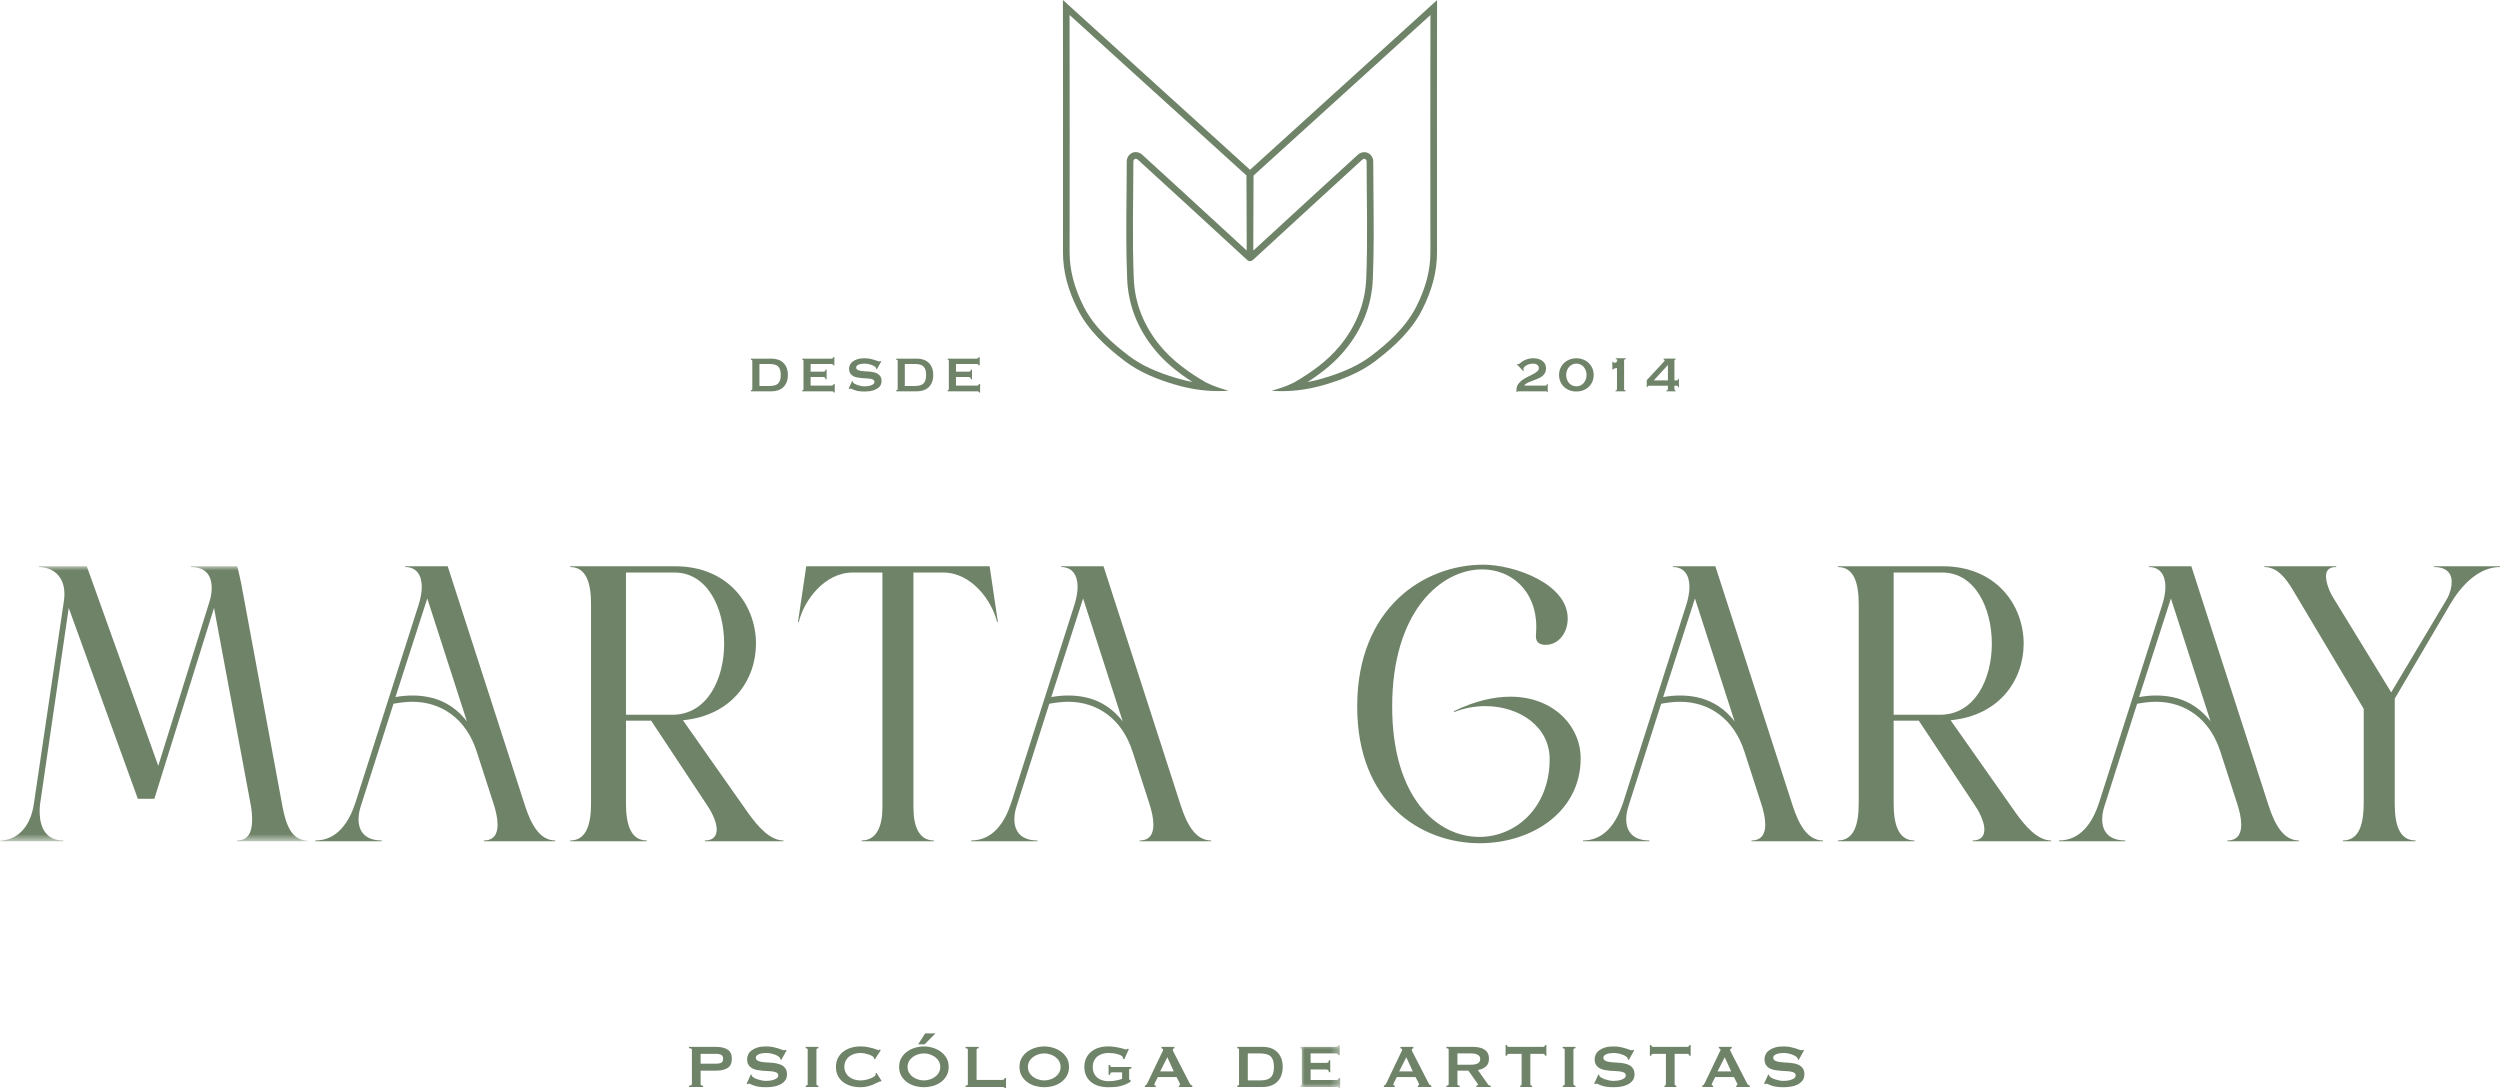 <svg xmlns="http://www.w3.org/2000/svg" xmlns:xlink="http://www.w3.org/1999/xlink" width="294px" height="128px" viewBox="0 0 294 128"><title>Group 82</title><defs><polygon id="path-1" points="0 0 36.163 0 36.163 32.337 0 32.337"></polygon><polygon id="path-3" points="0 0 4.671 0 4.671 5.103 0 5.103"></polygon></defs><g id="Page-2" stroke="none" stroke-width="1" fill="none" fill-rule="evenodd"><g id="Desktop-HD" transform="translate(-573, -49)"><g id="Group-82" transform="translate(573, 49)"><g id="Group-79" transform="translate(0, 42)"><g id="Group-3" transform="translate(0, 24.593)"><mask id="mask-2" fill="white"><use xlink:href="#path-1"></use></mask><g id="Clip-2"></g><path d="M36.163,32.246 L36.163,32.337 L27.85,32.337 L27.85,32.246 C29.235,32.246 29.65,31.23 29.65,29.797 C29.65,29.289 29.605,28.642 29.465,27.949 L25.17,4.897 L18.151,27.349 L16.21,27.349 L8.083,4.897 L4.71,27.994 C4.665,28.318 4.665,28.642 4.665,28.827 C4.665,31.137 5.727,32.246 7.436,32.246 L7.436,32.337 L-0,32.337 L-0,32.246 C1.894,32.246 3.556,30.813 3.973,27.994 L7.53,3.973 C7.573,3.696 7.573,3.464 7.573,3.234 C7.573,1.154 6.189,0.092 4.573,0.092 L4.573,0 L10.207,0 C10.346,0.415 16.903,18.663 18.613,23.468 L24.663,4.065 C24.847,3.464 24.893,2.957 24.893,2.587 C24.893,0.831 23.97,0.092 22.446,0.092 L22.446,0 L27.896,0 C28.08,0.784 28.126,0.831 28.357,1.986 L33.207,28.18 C33.622,30.444 34.316,32.246 36.163,32.246" id="Fill-1" fill="#6F8368" mask="url(#mask-2)"></path></g><path d="M48.492,39.791 C51.217,39.791 53.342,40.807 54.911,42.84 L50.248,28.38 L46.506,39.976 C47.245,39.838 47.939,39.791 48.492,39.791 M65.302,56.838 L65.302,56.93 L56.897,56.93 L56.897,56.838 C58.053,56.838 58.515,56.099 58.515,54.99 C58.515,54.251 58.33,53.374 58.006,52.403 L56.065,46.397 C54.82,42.516 51.909,40.53 48.492,40.53 C47.752,40.53 47.06,40.622 46.275,40.76 L42.441,52.772 C42.258,53.327 42.165,53.836 42.165,54.343 C42.165,55.776 42.95,56.838 44.889,56.838 L44.889,56.93 L37.086,56.93 L37.086,56.838 C39.672,56.838 41.056,54.667 41.796,52.403 L49.231,29.119 C49.463,28.38 49.601,27.641 49.601,27.041 C49.601,25.608 48.954,24.684 47.662,24.684 L47.662,24.592 L52.649,24.592 L61.748,52.772 C62.44,54.898 63.455,56.838 65.302,56.838" id="Fill-4" fill="#6F8368"></path><path d="M79.065,42.055 C83.175,42.055 85.161,37.851 85.161,33.693 C85.161,29.49 83.175,25.332 79.342,25.332 L73.615,25.332 L73.615,42.055 L79.065,42.055 Z M92.136,56.839 L92.136,56.93 L82.899,56.93 L82.899,56.839 C83.869,56.839 84.284,56.33 84.284,55.544 C84.284,54.806 83.869,53.788 83.269,52.866 L76.571,42.747 L73.615,42.747 L73.615,52.496 C73.615,54.851 74.123,56.839 76.062,56.839 L76.062,56.93 L67.059,56.93 L67.059,56.839 C68.998,56.839 69.505,54.851 69.505,52.496 L69.505,29.028 C69.505,26.671 68.998,24.685 67.059,24.685 L67.059,24.593 L79.389,24.593 C85.67,24.593 88.903,29.166 88.903,33.693 C88.903,37.942 86.085,42.147 80.313,42.701 L87.979,53.603 C89.134,55.221 90.565,56.839 92.136,56.839 L92.136,56.839 Z" id="Fill-6" fill="#6F8368"></path><path d="M117.35,31.152 L117.258,31.152 C116.658,28.657 114.257,25.331 110.931,25.331 L107.421,25.331 L107.421,52.957 C107.421,55.082 108.021,56.838 109.823,56.838 L109.823,56.93 L101.325,56.93 L101.325,56.838 C103.127,56.838 103.771,55.082 103.771,53.004 L103.771,25.331 L100.261,25.331 C96.938,25.331 94.536,28.657 93.935,31.152 L93.843,31.152 L94.814,24.592 L116.381,24.592 L117.35,31.152 Z" id="Fill-8" fill="#6F8368"></path><path d="M125.617,39.791 C128.341,39.791 130.467,40.807 132.036,42.84 L127.373,28.38 L123.631,39.976 C124.37,39.838 125.063,39.791 125.617,39.791 M142.427,56.838 L142.427,56.93 L134.024,56.93 L134.024,56.838 C135.177,56.838 135.639,56.099 135.639,54.99 C135.639,54.251 135.454,53.374 135.131,52.403 L133.19,46.397 C131.944,42.516 129.033,40.53 125.617,40.53 C124.877,40.53 124.185,40.622 123.399,40.76 L119.566,52.772 C119.383,53.327 119.289,53.836 119.289,54.343 C119.289,55.776 120.075,56.838 122.014,56.838 L122.014,56.93 L114.21,56.93 L114.21,56.838 C116.797,56.838 118.181,54.667 118.921,52.403 L126.356,29.119 C126.587,28.38 126.726,27.641 126.726,27.041 C126.726,25.608 126.079,24.684 124.786,24.684 L124.786,24.592 L129.774,24.592 L138.872,52.772 C139.564,54.898 140.58,56.838 142.427,56.838" id="Fill-10" fill="#6F8368"></path><path d="M177.619,39.93 C182.699,39.93 185.886,43.395 185.886,47.183 C185.886,53.466 180.16,57.162 174.017,57.162 C167.043,57.162 159.606,52.357 159.606,41.084 C159.606,29.442 167.506,24.407 174.432,24.407 C178.036,24.407 184.363,26.625 184.363,30.737 C184.363,32.585 183.116,33.924 181.637,33.832 C180.945,33.785 180.622,33.462 180.622,32.815 C180.622,32.585 180.667,32.261 180.667,31.707 C180.667,27.456 177.712,24.961 174.294,24.961 C169.49,24.961 163.72,29.859 163.72,41.084 C163.72,51.848 169.03,56.421 173.971,56.421 C178.219,56.421 182.239,53.004 182.239,47.275 C182.239,43.44 178.683,41.039 174.663,41.039 C173.464,41.039 172.217,41.269 171.016,41.731 L170.969,41.639 C173.417,40.438 175.68,39.93 177.619,39.93" id="Fill-12" fill="#6F8368"></path><path d="M197.571,39.791 C200.296,39.791 202.422,40.807 203.991,42.84 L199.325,28.38 L195.586,39.976 C196.324,39.838 197.018,39.791 197.571,39.791 M214.382,56.838 L214.382,56.93 L205.978,56.93 L205.978,56.838 C207.132,56.838 207.594,56.099 207.594,54.99 C207.594,54.251 207.409,53.374 207.085,52.403 L205.145,46.397 C203.899,42.516 200.988,40.53 197.571,40.53 C196.831,40.53 196.139,40.622 195.354,40.76 L191.521,52.772 C191.337,53.327 191.244,53.836 191.244,54.343 C191.244,55.776 192.029,56.838 193.968,56.838 L193.968,56.93 L186.165,56.93 L186.165,56.838 C188.751,56.838 190.135,54.667 190.875,52.403 L198.31,29.119 C198.542,28.38 198.68,27.641 198.68,27.041 C198.68,25.608 198.033,24.684 196.741,24.684 L196.741,24.592 L201.728,24.592 L210.827,52.772 C211.519,54.898 212.534,56.838 214.382,56.838" id="Fill-14" fill="#6F8368"></path><path d="M228.145,42.055 C232.255,42.055 234.24,37.851 234.24,33.693 C234.24,29.49 232.255,25.332 228.421,25.332 L222.694,25.332 L222.694,42.055 L228.145,42.055 Z M241.215,56.839 L241.215,56.93 L231.978,56.93 L231.978,56.839 C232.948,56.839 233.363,56.33 233.363,55.544 C233.363,54.806 232.948,53.788 232.348,52.866 L225.65,42.747 L222.694,42.747 L222.694,52.496 C222.694,54.851 223.203,56.839 225.142,56.839 L225.142,56.93 L216.138,56.93 L216.138,56.839 C218.077,56.839 218.584,54.851 218.584,52.496 L218.584,29.028 C218.584,26.671 218.077,24.685 216.138,24.685 L216.138,24.593 L228.468,24.593 C234.749,24.593 237.982,29.166 237.982,33.693 C237.982,37.942 235.164,42.147 229.392,42.701 L237.058,53.603 C238.214,55.221 239.644,56.839 241.215,56.839 L241.215,56.839 Z" id="Fill-16" fill="#6F8368"></path><path d="M253.544,39.791 C256.269,39.791 258.395,40.807 259.964,42.84 L255.3,28.38 L251.558,39.976 C252.297,39.838 252.991,39.791 253.544,39.791 M270.355,56.838 L270.355,56.93 L261.949,56.93 L261.949,56.838 C263.105,56.838 263.567,56.099 263.567,54.99 C263.567,54.251 263.382,53.374 263.058,52.403 L261.118,46.397 C259.872,42.516 256.961,40.53 253.544,40.53 C252.804,40.53 252.112,40.622 251.327,40.76 L247.494,52.772 C247.31,53.327 247.217,53.836 247.217,54.343 C247.217,55.776 248.002,56.838 249.941,56.838 L249.941,56.93 L242.138,56.93 L242.138,56.838 C244.724,56.838 246.108,54.667 246.848,52.403 L254.283,29.119 C254.515,28.38 254.653,27.641 254.653,27.041 C254.653,25.608 254.006,24.684 252.714,24.684 L252.714,24.592 L257.701,24.592 L266.8,52.772 C267.492,54.898 268.507,56.838 270.355,56.838" id="Fill-18" fill="#6F8368"></path><path d="M294,24.592 L294,24.684 C291.414,24.684 289.381,26.949 288.134,29.072 L281.623,40.16 L281.623,52.587 C281.623,54.898 282.13,56.838 284.071,56.838 L284.071,56.93 L275.527,56.93 L275.527,56.838 C277.513,56.838 277.973,54.76 277.973,52.403 L277.973,41.362 L269.66,27.411 C268.783,25.932 267.767,24.684 266.29,24.684 L266.29,24.592 L274.74,24.592 L274.74,24.684 C273.863,24.684 273.54,25.099 273.54,25.747 C273.54,26.394 273.817,27.364 274.417,28.333 L281.206,39.421 L287.766,28.427 C288.134,27.78 288.319,27.041 288.319,26.44 C288.319,25.423 287.719,24.684 286.24,24.684 L286.24,24.592 L294,24.592 Z" id="Fill-20" fill="#6F8368"></path><path d="M90.448,3.391 C90.678,3.391 90.879,3.371 91.051,3.332 C91.222,3.293 91.365,3.225 91.477,3.124 C91.589,3.024 91.675,2.892 91.731,2.725 C91.787,2.561 91.815,2.351 91.815,2.097 C91.815,1.843 91.787,1.635 91.731,1.469 C91.675,1.304 91.589,1.17 91.477,1.07 C91.365,0.971 91.222,0.901 91.051,0.863 C90.879,0.823 90.678,0.804 90.448,0.804 L89.31,0.804 L89.31,3.391 L90.448,3.391 Z M90.742,0.176 C91.011,0.176 91.263,0.215 91.496,0.293 C91.728,0.37 91.93,0.489 92.101,0.647 C92.273,0.804 92.409,1.005 92.505,1.246 C92.605,1.487 92.653,1.77 92.653,2.097 C92.653,2.424 92.605,2.708 92.505,2.948 C92.409,3.19 92.273,3.39 92.101,3.548 C91.93,3.707 91.728,3.825 91.496,3.903 C91.263,3.981 91.011,4.02 90.742,4.02 L88.302,4.02 L88.302,3.887 C88.414,3.887 88.471,3.844 88.471,3.757 L88.471,0.439 C88.471,0.35 88.414,0.307 88.302,0.307 L88.302,0.176 L90.742,0.176 Z" id="Fill-22" fill="#6F8368"></path><path d="M97.989,0.964 C97.989,0.912 97.968,0.871 97.927,0.843 C97.885,0.817 97.814,0.804 97.709,0.804 L95.329,0.804 L95.329,1.71 L96.77,1.71 C96.867,1.71 96.943,1.697 96.997,1.671 C97.05,1.644 97.078,1.574 97.078,1.461 L97.21,1.461 L97.21,2.601 L97.078,2.601 C97.078,2.489 97.05,2.417 96.997,2.386 C96.943,2.355 96.867,2.338 96.77,2.338 L95.329,2.338 L95.329,3.347 L97.782,3.347 C97.857,3.347 97.916,3.33 97.963,3.296 C98.011,3.262 98.033,3.215 98.033,3.158 L98.165,3.158 L98.165,4.158 L98.033,4.158 C98.033,4.085 98.011,4.043 97.963,4.033 C97.916,4.024 97.857,4.019 97.782,4.019 L94.358,4.019 L94.358,3.887 C94.392,3.887 94.424,3.876 94.452,3.855 C94.476,3.833 94.49,3.8 94.49,3.757 L94.49,0.439 C94.49,0.395 94.476,0.361 94.452,0.341 C94.424,0.317 94.392,0.306 94.358,0.306 L94.358,0.176 L97.709,0.176 C97.814,0.176 97.885,0.159 97.927,0.128 C97.968,0.096 97.989,0.054 97.989,0 L98.122,0 L98.122,0.964 L97.989,0.964 Z" id="Fill-24" fill="#6F8368"></path><path d="M100.208,2.813 L100.281,2.85 C100.281,2.894 100.292,2.933 100.311,2.967 C100.345,3.025 100.413,3.082 100.513,3.138 C100.614,3.194 100.729,3.244 100.858,3.289 C100.989,3.333 101.124,3.367 101.267,3.395 C101.407,3.421 101.536,3.434 101.65,3.434 C101.731,3.434 101.839,3.429 101.972,3.417 C102.105,3.404 102.234,3.379 102.362,3.339 C102.489,3.3 102.598,3.247 102.693,3.179 C102.785,3.11 102.832,3.02 102.832,2.91 C102.832,2.796 102.788,2.714 102.702,2.659 C102.618,2.606 102.505,2.567 102.365,2.542 C102.225,2.519 102.066,2.504 101.888,2.496 C101.709,2.488 101.527,2.477 101.34,2.463 C101.154,2.448 100.97,2.424 100.793,2.39 C100.614,2.356 100.454,2.298 100.314,2.217 C100.175,2.136 100.062,2.028 99.978,1.889 C99.891,1.751 99.849,1.569 99.849,1.345 C99.849,1.194 99.883,1.045 99.955,0.9 C100.026,0.752 100.135,0.623 100.281,0.513 C100.429,0.399 100.616,0.309 100.839,0.237 C101.066,0.167 101.331,0.131 101.634,0.131 C101.894,0.131 102.119,0.152 102.311,0.189 C102.502,0.229 102.667,0.27 102.807,0.315 C102.947,0.359 103.063,0.399 103.158,0.438 C103.254,0.478 103.334,0.497 103.398,0.497 C103.466,0.497 103.516,0.481 103.545,0.453 L103.632,0.513 L103.125,1.424 L103.052,1.396 C103.041,1.328 103.024,1.272 102.993,1.228 C102.954,1.169 102.891,1.111 102.799,1.055 C102.707,0.999 102.601,0.95 102.479,0.906 C102.357,0.863 102.225,0.827 102.082,0.8 C101.939,0.774 101.797,0.76 101.656,0.76 C101.547,0.76 101.437,0.769 101.322,0.785 C101.206,0.803 101.102,0.828 101.009,0.863 C100.916,0.897 100.838,0.942 100.777,0.998 C100.717,1.054 100.687,1.124 100.687,1.206 C100.687,1.323 100.729,1.41 100.815,1.469 C100.9,1.527 101.014,1.572 101.152,1.6 C101.292,1.629 101.452,1.648 101.629,1.659 C101.808,1.668 101.99,1.681 102.178,1.695 C102.365,1.71 102.547,1.735 102.726,1.772 C102.903,1.808 103.063,1.867 103.203,1.947 C103.343,2.028 103.455,2.136 103.542,2.272 C103.626,2.409 103.67,2.586 103.67,2.807 C103.67,3.059 103.603,3.267 103.468,3.428 C103.334,3.588 103.164,3.715 102.964,3.807 C102.763,3.9 102.547,3.963 102.314,3.994 C102.08,4.025 101.863,4.042 101.664,4.042 C101.384,4.042 101.149,4.025 100.961,3.994 C100.773,3.963 100.617,3.922 100.491,3.877 C100.367,3.83 100.267,3.788 100.193,3.753 C100.119,3.717 100.056,3.698 100.001,3.698 C99.969,3.698 99.936,3.717 99.908,3.756 L99.804,3.698 L100.208,2.813 Z" id="Fill-26" fill="#6F8368"></path><path d="M107.543,3.391 C107.773,3.391 107.974,3.371 108.146,3.332 C108.317,3.293 108.461,3.225 108.573,3.124 C108.684,3.024 108.77,2.892 108.826,2.725 C108.882,2.561 108.91,2.351 108.91,2.097 C108.91,1.843 108.882,1.635 108.826,1.469 C108.77,1.304 108.684,1.17 108.573,1.07 C108.461,0.971 108.317,0.901 108.146,0.863 C107.974,0.823 107.773,0.804 107.543,0.804 L106.405,0.804 L106.405,3.391 L107.543,3.391 Z M107.837,0.176 C108.106,0.176 108.358,0.215 108.591,0.293 C108.823,0.37 109.025,0.489 109.196,0.647 C109.369,0.804 109.504,1.005 109.6,1.246 C109.7,1.487 109.748,1.77 109.748,2.097 C109.748,2.424 109.7,2.708 109.6,2.948 C109.504,3.19 109.369,3.39 109.196,3.548 C109.025,3.707 108.823,3.825 108.591,3.903 C108.358,3.981 108.106,4.02 107.837,4.02 L105.397,4.02 L105.397,3.887 C105.509,3.887 105.567,3.844 105.567,3.757 L105.567,0.439 C105.567,0.35 105.509,0.307 105.397,0.307 L105.397,0.176 L107.837,0.176 Z" id="Fill-28" fill="#6F8368"></path><path d="M115.083,0.964 C115.083,0.912 115.061,0.871 115.021,0.843 C114.979,0.817 114.907,0.804 114.803,0.804 L112.422,0.804 L112.422,1.71 L113.864,1.71 C113.96,1.71 114.036,1.697 114.091,1.671 C114.144,1.644 114.172,1.574 114.172,1.461 L114.304,1.461 L114.304,2.601 L114.172,2.601 C114.172,2.489 114.144,2.417 114.091,2.386 C114.036,2.355 113.96,2.338 113.864,2.338 L112.422,2.338 L112.422,3.347 L114.876,3.347 C114.951,3.347 115.01,3.33 115.057,3.296 C115.105,3.262 115.127,3.215 115.127,3.158 L115.259,3.158 L115.259,4.158 L115.127,4.158 C115.127,4.085 115.105,4.043 115.057,4.033 C115.01,4.024 114.951,4.019 114.876,4.019 L111.452,4.019 L111.452,3.887 C111.486,3.887 111.517,3.876 111.545,3.855 C111.57,3.833 111.584,3.8 111.584,3.757 L111.584,0.439 C111.584,0.395 111.57,0.361 111.545,0.341 C111.517,0.317 111.486,0.306 111.452,0.306 L111.452,0.176 L114.803,0.176 C114.907,0.176 114.979,0.159 115.021,0.128 C115.061,0.096 115.083,0.054 115.083,0 L115.215,0 L115.215,0.964 L115.083,0.964 Z" id="Fill-30" fill="#6F8368"></path><path d="M182.013,4.114 L181.925,4.114 C181.925,4.06 181.903,4.032 181.855,4.027 C181.808,4.021 181.758,4.019 181.705,4.019 L178.611,4.019 C178.556,4.019 178.513,4.022 178.479,4.03 C178.444,4.038 178.426,4.063 178.426,4.106 L178.339,4.106 L178.339,3.843 C178.339,3.585 178.404,3.364 178.535,3.179 C178.664,2.994 178.825,2.831 179.021,2.689 C179.217,2.548 179.429,2.423 179.654,2.316 C179.88,2.209 180.091,2.104 180.287,1.999 C180.483,1.894 180.645,1.786 180.775,1.674 C180.905,1.562 180.97,1.429 180.97,1.278 C180.97,1.176 180.947,1.093 180.9,1.026 C180.853,0.961 180.794,0.907 180.719,0.866 C180.646,0.824 180.566,0.796 180.478,0.782 C180.39,0.767 180.303,0.76 180.22,0.76 C180.136,0.76 180.035,0.774 179.911,0.804 C179.788,0.834 179.671,0.877 179.559,0.936 C179.446,0.994 179.349,1.064 179.269,1.143 C179.188,1.224 179.147,1.316 179.147,1.418 C179.147,1.442 179.154,1.474 179.166,1.513 C179.178,1.552 179.194,1.579 179.213,1.593 L179.14,1.644 L178.382,0.841 L178.457,0.788 C178.477,0.799 178.496,0.809 178.514,0.818 C178.535,0.829 178.556,0.834 178.581,0.834 C178.611,0.834 178.665,0.796 178.741,0.723 C178.821,0.65 178.93,0.571 179.065,0.482 C179.203,0.395 179.376,0.314 179.581,0.241 C179.786,0.168 180.032,0.131 180.315,0.131 C180.502,0.131 180.685,0.154 180.864,0.197 C181.041,0.241 181.202,0.311 181.34,0.406 C181.48,0.501 181.592,0.622 181.679,0.771 C181.765,0.919 181.808,1.101 181.808,1.316 C181.808,1.544 181.765,1.734 181.674,1.885 C181.587,2.036 181.471,2.165 181.328,2.269 C181.181,2.374 181.018,2.462 180.838,2.535 C180.656,2.608 180.472,2.682 180.283,2.752 C180.094,2.822 179.912,2.896 179.738,2.974 C179.566,3.052 179.412,3.151 179.279,3.274 L179.279,3.347 L181.705,3.347 C181.758,3.347 181.808,3.336 181.855,3.318 C181.903,3.299 181.925,3.24 181.925,3.142 L182.013,3.142 L182.013,4.114 Z" id="Fill-32" fill="#6F8368"></path><path d="M185.38,0.76 C185.209,0.76 185.049,0.794 184.903,0.863 C184.757,0.93 184.631,1.025 184.523,1.144 C184.419,1.263 184.335,1.404 184.275,1.567 C184.212,1.731 184.181,1.907 184.181,2.098 C184.181,2.288 184.212,2.463 184.275,2.627 C184.335,2.79 184.419,2.932 184.523,3.051 C184.631,3.17 184.757,3.265 184.903,3.333 C185.049,3.4 185.209,3.434 185.38,3.434 C185.551,3.434 185.711,3.4 185.859,3.333 C186.004,3.265 186.13,3.17 186.237,3.051 C186.341,2.932 186.425,2.79 186.486,2.627 C186.548,2.463 186.579,2.288 186.579,2.098 C186.579,1.907 186.548,1.731 186.486,1.567 C186.425,1.404 186.341,1.263 186.237,1.144 C186.13,1.025 186.004,0.93 185.859,0.863 C185.711,0.794 185.551,0.76 185.38,0.76 M185.38,0.132 C185.665,0.132 185.931,0.18 186.178,0.278 C186.425,0.374 186.641,0.511 186.825,0.687 C187.008,0.863 187.153,1.07 187.259,1.308 C187.363,1.547 187.417,1.81 187.417,2.098 C187.417,2.384 187.363,2.647 187.259,2.887 C187.153,3.126 187.008,3.331 186.825,3.504 C186.641,3.677 186.425,3.809 186.178,3.902 C185.931,3.996 185.665,4.041 185.38,4.041 C185.096,4.041 184.83,3.996 184.582,3.902 C184.335,3.809 184.119,3.677 183.936,3.504 C183.752,3.331 183.607,3.126 183.503,2.887 C183.397,2.647 183.345,2.384 183.345,2.098 C183.345,1.81 183.397,1.547 183.503,1.308 C183.607,1.07 183.752,0.863 183.936,0.687 C184.119,0.511 184.335,0.374 184.582,0.278 C184.83,0.18 185.096,0.132 185.38,0.132" id="Fill-34" fill="#6F8368"></path><path d="M189.972,3.932 C190.021,3.932 190.066,3.918 190.102,3.891 C190.137,3.865 190.156,3.809 190.156,3.727 L190.156,1.286 C190.123,1.286 190.081,1.289 190.035,1.294 C189.99,1.298 189.943,1.308 189.899,1.319 C189.856,1.331 189.814,1.348 189.778,1.37 C189.742,1.392 189.716,1.423 189.7,1.462 L189.613,1.462 L189.613,0.541 L189.7,0.541 C189.7,0.584 189.724,0.616 189.767,0.631 C189.811,0.65 189.853,0.658 189.892,0.658 C189.976,0.658 190.046,0.631 190.102,0.581 C190.158,0.53 190.187,0.468 190.187,0.395 C190.187,0.326 190.17,0.283 190.137,0.264 C190.106,0.244 190.064,0.23 190.008,0.219 L190.008,0.132 L191.199,0.132 L191.199,0.219 C191.142,0.23 191.092,0.245 191.053,0.27 C191.014,0.295 190.994,0.331 190.994,0.379 L190.994,3.727 C190.994,3.809 191.014,3.865 191.053,3.891 C191.092,3.918 191.137,3.932 191.185,3.932 L191.185,4.019 L189.972,4.019 L189.972,3.932 Z" id="Fill-36" fill="#6F8368"></path><path d="M196.147,0.92 L194.486,2.734 L196.147,2.734 L196.147,0.92 Z M194.001,3.361 C193.917,3.361 193.855,3.372 193.813,3.394 C193.773,3.415 193.751,3.459 193.751,3.523 L193.662,3.523 L193.662,2.703 L195.552,0.665 C195.604,0.606 195.656,0.552 195.699,0.5 C195.743,0.449 195.765,0.409 195.765,0.379 C195.765,0.34 195.751,0.315 195.721,0.303 C195.692,0.292 195.664,0.278 195.64,0.264 L195.64,0.175 L197.066,0.175 L197.066,0.264 C197.021,0.264 196.985,0.275 196.956,0.3 C196.926,0.325 196.911,0.359 196.911,0.402 L196.911,2.734 L197.147,2.734 C197.211,2.734 197.261,2.723 197.296,2.703 C197.335,2.684 197.352,2.636 197.352,2.558 L197.441,2.558 L197.441,3.545 L197.352,3.545 C197.352,3.462 197.335,3.411 197.296,3.391 C197.261,3.372 197.211,3.361 197.147,3.361 L196.911,3.361 L196.911,3.727 C196.911,3.809 196.928,3.865 196.959,3.891 C196.992,3.918 197.023,3.932 197.058,3.932 L197.058,4.019 L195.948,4.019 L195.948,3.932 C196.003,3.932 196.049,3.918 196.088,3.891 C196.127,3.865 196.147,3.809 196.147,3.727 L196.147,3.361 L194.001,3.361 Z" id="Fill-38" fill="#6F8368"></path><path d="M84.314,83.086 C84.513,83.086 84.683,83.047 84.824,82.969 C84.966,82.891 85.037,82.739 85.037,82.512 C85.037,82.285 84.966,82.132 84.824,82.054 C84.683,81.977 84.513,81.938 84.314,81.938 L82.394,81.938 L82.394,83.086 L84.314,83.086 Z M81.031,85.83 L81.031,85.668 C81.254,85.668 81.366,85.615 81.366,85.508 L81.366,81.435 C81.366,81.328 81.254,81.274 81.031,81.274 L81.031,81.112 L84.207,81.112 C84.784,81.112 85.238,81.219 85.569,81.431 C85.9,81.644 86.065,82.003 86.065,82.512 C86.065,83.02 85.9,83.38 85.569,83.593 C85.238,83.804 84.784,83.91 84.207,83.91 L82.394,83.91 L82.394,85.508 C82.394,85.615 82.49,85.668 82.681,85.668 L82.681,85.83 L81.031,85.83 Z" id="Fill-40" fill="#6F8368"></path><path d="M88.3,84.35 L88.392,84.395 C88.392,84.448 88.403,84.497 88.428,84.539 C88.468,84.61 88.552,84.68 88.675,84.749 C88.798,84.819 88.94,84.879 89.1,84.934 C89.258,84.987 89.426,85.03 89.6,85.063 C89.775,85.095 89.93,85.113 90.07,85.113 C90.171,85.113 90.303,85.105 90.467,85.091 C90.628,85.075 90.789,85.044 90.944,84.996 C91.101,84.948 91.236,84.882 91.35,84.798 C91.463,84.714 91.521,84.604 91.521,84.467 C91.521,84.329 91.468,84.228 91.364,84.162 C91.258,84.095 91.12,84.049 90.949,84.019 C90.778,83.988 90.582,83.969 90.362,83.96 C90.143,83.951 89.919,83.937 89.691,83.92 C89.462,83.901 89.238,83.871 89.019,83.831 C88.798,83.789 88.602,83.717 88.433,83.619 C88.262,83.52 88.123,83.386 88.016,83.216 C87.912,83.045 87.859,82.823 87.859,82.548 C87.859,82.362 87.902,82.179 87.991,82 C88.077,81.821 88.21,81.662 88.392,81.526 C88.573,81.387 88.8,81.275 89.076,81.188 C89.353,81.102 89.678,81.059 90.051,81.059 C90.37,81.059 90.647,81.082 90.88,81.13 C91.117,81.179 91.317,81.228 91.49,81.283 C91.661,81.337 91.806,81.387 91.922,81.435 C92.039,81.484 92.138,81.507 92.216,81.507 C92.3,81.507 92.359,81.49 92.397,81.454 L92.504,81.526 L91.882,82.646 L91.792,82.61 C91.779,82.527 91.756,82.457 91.72,82.404 C91.672,82.333 91.591,82.261 91.481,82.193 C91.37,82.124 91.24,82.064 91.089,82.009 C90.938,81.955 90.776,81.913 90.6,81.879 C90.426,81.846 90.252,81.83 90.079,81.83 C89.946,81.83 89.809,81.84 89.667,81.862 C89.526,81.883 89.398,81.914 89.285,81.955 C89.171,81.997 89.075,82.053 89,82.121 C88.924,82.19 88.888,82.275 88.888,82.376 C88.888,82.521 88.94,82.628 89.045,82.7 C89.151,82.772 89.289,82.826 89.461,82.86 C89.632,82.898 89.826,82.921 90.047,82.933 C90.266,82.946 90.49,82.96 90.719,82.978 C90.947,82.996 91.171,83.027 91.39,83.072 C91.61,83.117 91.806,83.188 91.977,83.286 C92.149,83.386 92.286,83.52 92.392,83.686 C92.496,83.854 92.549,84.072 92.549,84.341 C92.549,84.652 92.468,84.906 92.302,85.103 C92.137,85.301 91.93,85.456 91.684,85.57 C91.437,85.683 91.171,85.76 90.885,85.799 C90.6,85.837 90.334,85.856 90.086,85.856 C89.745,85.856 89.457,85.837 89.226,85.799 C88.994,85.76 88.801,85.711 88.649,85.655 C88.495,85.598 88.374,85.548 88.283,85.503 C88.193,85.458 88.115,85.435 88.049,85.435 C88.007,85.435 87.968,85.459 87.932,85.508 L87.806,85.435 L88.3,84.35 Z" id="Fill-42" fill="#6F8368"></path><path d="M94.75,85.668 C94.907,85.668 94.983,85.615 94.983,85.506 L94.983,81.436 C94.983,81.327 94.907,81.274 94.75,81.274 L94.75,81.112 L96.248,81.112 L96.248,81.274 C96.091,81.274 96.013,81.327 96.013,81.436 L96.013,85.506 C96.013,85.615 96.091,85.668 96.248,85.668 L96.248,85.83 L94.75,85.83 L94.75,85.668 Z" id="Fill-44" fill="#6F8368"></path><path d="M103.599,85.184 C103.58,85.184 103.565,85.183 103.551,85.18 C103.535,85.177 103.518,85.175 103.501,85.175 C103.464,85.175 103.378,85.211 103.243,85.282 C103.109,85.354 102.937,85.435 102.728,85.525 C102.521,85.615 102.285,85.693 102.021,85.758 C101.756,85.824 101.48,85.856 101.19,85.856 C100.812,85.856 100.449,85.81 100.1,85.713 C99.75,85.618 99.442,85.471 99.175,85.27 C98.907,85.069 98.696,84.82 98.539,84.52 C98.383,84.221 98.306,83.871 98.306,83.47 C98.306,83.077 98.383,82.728 98.539,82.426 C98.696,82.125 98.907,81.873 99.175,81.669 C99.442,81.465 99.75,81.313 100.1,81.212 C100.449,81.109 100.812,81.059 101.19,81.059 C101.497,81.059 101.775,81.082 102.025,81.131 C102.274,81.179 102.493,81.229 102.678,81.283 C102.865,81.336 103.013,81.387 103.12,81.436 C103.231,81.484 103.296,81.507 103.319,81.507 C103.35,81.507 103.375,81.492 103.397,81.462 C103.417,81.432 103.434,81.409 103.445,81.39 L103.58,81.498 L102.878,82.583 L102.789,82.521 C102.789,82.503 102.787,82.485 102.784,82.467 C102.781,82.448 102.776,82.428 102.77,82.403 C102.758,82.338 102.697,82.271 102.59,82.202 C102.481,82.134 102.347,82.072 102.189,82.017 C102.028,81.964 101.861,81.919 101.683,81.884 C101.504,81.848 101.341,81.831 101.19,81.831 C100.938,81.831 100.697,81.866 100.464,81.938 C100.234,82.01 100.032,82.114 99.861,82.251 C99.688,82.389 99.551,82.559 99.45,82.758 C99.349,82.958 99.296,83.187 99.296,83.444 C99.296,83.702 99.349,83.931 99.45,84.13 C99.551,84.33 99.688,84.5 99.861,84.637 C100.032,84.775 100.234,84.879 100.464,84.951 C100.697,85.023 100.938,85.058 101.19,85.058 C101.383,85.058 101.585,85.037 101.795,84.991 C102.007,84.946 102.2,84.89 102.372,84.822 C102.546,84.752 102.692,84.674 102.811,84.589 C102.927,84.501 102.985,84.419 102.985,84.341 C102.985,84.299 102.974,84.263 102.951,84.234 L103.077,84.162 L103.672,85.113 L103.599,85.184 Z" id="Fill-46" fill="#6F8368"></path><path d="M108.732,80.816 L107.975,80.816 L108.796,79.525 L110.012,79.525 L108.732,80.816 Z M108.65,81.883 C108.423,81.883 108.194,81.919 107.965,81.991 C107.737,82.064 107.532,82.166 107.347,82.3 C107.163,82.436 107.015,82.6 106.9,82.798 C106.787,82.996 106.729,83.22 106.729,83.472 C106.729,83.722 106.787,83.946 106.9,84.144 C107.015,84.341 107.163,84.507 107.347,84.641 C107.532,84.777 107.737,84.879 107.965,84.951 C108.194,85.022 108.423,85.058 108.65,85.058 C108.88,85.058 109.107,85.022 109.337,84.951 C109.564,84.879 109.771,84.777 109.954,84.641 C110.136,84.507 110.287,84.341 110.401,84.144 C110.514,83.946 110.573,83.722 110.573,83.472 C110.573,83.22 110.514,82.996 110.401,82.798 C110.287,82.6 110.136,82.436 109.954,82.3 C109.771,82.166 109.564,82.064 109.337,81.991 C109.107,81.919 108.88,81.883 108.65,81.883 L108.65,81.883 Z M108.65,81.059 C108.981,81.059 109.318,81.107 109.662,81.207 C110.003,81.305 110.317,81.454 110.598,81.65 C110.883,81.848 111.113,82.098 111.293,82.4 C111.475,82.702 111.564,83.058 111.564,83.472 C111.564,83.884 111.475,84.242 111.293,84.543 C111.113,84.845 110.883,85.094 110.598,85.291 C110.317,85.489 110.003,85.632 109.662,85.722 C109.318,85.811 108.981,85.856 108.65,85.856 C108.32,85.856 107.984,85.811 107.64,85.722 C107.298,85.632 106.986,85.489 106.703,85.291 C106.42,85.094 106.188,84.845 106.008,84.543 C105.827,84.242 105.737,83.884 105.737,83.472 C105.737,83.058 105.827,82.702 106.008,82.4 C106.188,82.098 106.42,81.848 106.703,81.65 C106.986,81.454 107.298,81.305 107.64,81.207 C107.984,81.107 108.32,81.059 108.65,81.059 L108.65,81.059 Z" id="Fill-48" fill="#6F8368"></path><path d="M118.148,86 C118.148,85.91 118.118,85.86 118.062,85.848 C118.005,85.837 117.931,85.83 117.841,85.83 L113.548,85.83 L113.548,85.669 C113.728,85.669 113.818,85.614 113.818,85.507 L113.818,81.435 C113.818,81.327 113.728,81.273 113.548,81.273 L113.548,81.113 L115.1,81.113 L115.1,81.273 C114.932,81.273 114.846,81.327 114.846,81.435 L114.846,85.004 L117.841,85.004 C117.931,85.004 118.005,84.984 118.062,84.942 C118.118,84.9 118.148,84.843 118.148,84.771 L118.309,84.771 L118.309,86 L118.148,86 Z" id="Fill-50" fill="#6F8368"></path><path d="M122.802,81.883 C122.575,81.883 122.347,81.919 122.118,81.991 C121.889,82.064 121.683,82.166 121.499,82.3 C121.316,82.436 121.166,82.6 121.053,82.798 C120.939,82.996 120.882,83.22 120.882,83.472 C120.882,83.722 120.939,83.946 121.053,84.144 C121.166,84.341 121.316,84.507 121.499,84.641 C121.683,84.777 121.889,84.879 122.118,84.951 C122.347,85.022 122.575,85.058 122.802,85.058 C123.031,85.058 123.259,85.022 123.488,84.951 C123.717,84.879 123.923,84.777 124.107,84.641 C124.289,84.507 124.44,84.341 124.553,84.144 C124.667,83.946 124.724,83.722 124.724,83.472 C124.724,83.22 124.667,82.996 124.553,82.798 C124.44,82.6 124.289,82.436 124.107,82.3 C123.923,82.166 123.717,82.064 123.488,81.991 C123.259,81.919 123.031,81.883 122.802,81.883 M122.802,81.059 C123.133,81.059 123.471,81.107 123.813,81.207 C124.155,81.305 124.468,81.454 124.751,81.65 C125.035,81.848 125.265,82.098 125.446,82.4 C125.626,82.702 125.716,83.058 125.716,83.472 C125.716,83.884 125.626,84.242 125.446,84.543 C125.265,84.845 125.035,85.094 124.751,85.291 C124.468,85.489 124.155,85.632 123.813,85.722 C123.471,85.811 123.133,85.856 122.802,85.856 C122.473,85.856 122.135,85.811 121.793,85.722 C121.451,85.632 121.138,85.489 120.855,85.291 C120.571,85.094 120.341,84.845 120.16,84.543 C119.98,84.242 119.89,83.884 119.89,83.472 C119.89,83.058 119.98,82.702 120.16,82.4 C120.341,82.098 120.571,81.848 120.855,81.65 C121.138,81.454 121.451,81.305 121.793,81.207 C122.135,81.107 122.473,81.059 122.802,81.059" id="Fill-52" fill="#6F8368"></path><path d="M132.219,82.565 L132.039,82.511 C132.051,82.475 132.057,82.439 132.057,82.404 C132.057,82.313 132,82.234 131.889,82.161 C131.779,82.089 131.638,82.029 131.466,81.977 C131.294,81.928 131.107,81.889 130.907,81.865 C130.704,81.842 130.513,81.83 130.333,81.83 C130.112,81.83 129.89,81.861 129.67,81.923 C129.451,81.987 129.257,82.083 129.084,82.215 C128.913,82.348 128.775,82.517 128.67,82.727 C128.563,82.936 128.512,83.189 128.512,83.489 C128.512,83.782 128.563,84.034 128.67,84.247 C128.775,84.458 128.913,84.631 129.084,84.763 C129.257,84.894 129.451,84.992 129.67,85.054 C129.89,85.116 130.112,85.149 130.333,85.149 C130.676,85.149 130.984,85.12 131.258,85.062 C131.532,85.006 131.765,84.945 131.958,84.878 L131.958,84.109 L130.802,84.109 C130.718,84.109 130.655,84.126 130.614,84.161 C130.571,84.197 130.544,84.275 130.532,84.395 L130.37,84.395 L130.37,83.247 L130.532,83.247 C130.544,83.348 130.571,83.413 130.614,83.44 C130.655,83.468 130.718,83.48 130.802,83.48 L133.057,83.48 L133.057,83.642 C132.938,83.659 132.863,83.681 132.833,83.704 C132.802,83.729 132.787,83.779 132.787,83.857 L132.787,84.871 C132.787,84.93 132.805,84.969 132.841,84.987 C132.877,85.004 132.919,85.026 132.967,85.05 L132.967,85.193 C132.77,85.331 132.561,85.445 132.34,85.533 C132.121,85.624 131.899,85.694 131.673,85.745 C131.448,85.796 131.222,85.827 130.997,85.838 C130.771,85.851 130.551,85.857 130.333,85.857 C129.913,85.857 129.53,85.806 129.184,85.7 C128.837,85.596 128.541,85.44 128.296,85.233 C128.048,85.028 127.857,84.776 127.722,84.48 C127.587,84.185 127.52,83.847 127.52,83.471 C127.52,83.094 127.587,82.758 127.722,82.463 C127.857,82.166 128.048,81.914 128.296,81.704 C128.541,81.495 128.837,81.335 129.184,81.225 C129.53,81.114 129.913,81.058 130.333,81.058 C130.599,81.058 130.851,81.077 131.09,81.113 C131.333,81.148 131.544,81.189 131.732,81.234 C131.919,81.277 132.073,81.319 132.196,81.36 C132.319,81.399 132.396,81.417 132.426,81.417 C132.48,81.417 132.522,81.405 132.553,81.382 C132.581,81.358 132.613,81.337 132.642,81.318 L132.751,81.382 L132.219,82.565 Z" id="Fill-54" fill="#6F8368"></path><path d="M138.037,84 L137.28,82.333 L136.432,84 L138.037,84 Z M134.636,85.668 C134.714,85.657 134.776,85.618 134.821,85.553 C134.866,85.486 134.91,85.411 134.953,85.329 L136.62,81.838 C136.662,81.762 136.701,81.69 136.734,81.623 C136.766,81.558 136.782,81.502 136.782,81.454 C136.782,81.393 136.762,81.351 136.72,81.328 C136.678,81.305 136.633,81.286 136.585,81.273 L136.585,81.113 L138.108,81.113 L138.108,81.273 C138.068,81.286 138.025,81.303 137.983,81.323 C137.941,81.343 137.92,81.387 137.92,81.454 C137.92,81.502 137.931,81.549 137.951,81.597 C137.972,81.645 138.004,81.707 138.046,81.785 L139.922,85.434 C139.951,85.501 139.993,85.55 140.043,85.579 C140.094,85.609 140.153,85.638 140.219,85.668 L140.219,85.83 L138.633,85.83 L138.633,85.668 C138.656,85.668 138.687,85.66 138.721,85.641 C138.759,85.623 138.777,85.596 138.777,85.56 C138.777,85.501 138.752,85.424 138.704,85.329 L138.362,84.664 L136.162,84.664 L135.837,85.301 C135.776,85.427 135.745,85.517 135.745,85.57 C135.745,85.635 135.802,85.668 135.917,85.668 L135.917,85.83 L134.636,85.83 L134.636,85.668 Z" id="Fill-56" fill="#6F8368"></path><path d="M148.139,85.058 C148.422,85.058 148.668,85.035 148.879,84.987 C149.087,84.938 149.263,84.854 149.402,84.731 C149.538,84.609 149.644,84.445 149.713,84.243 C149.783,84.039 149.817,83.783 149.817,83.47 C149.817,83.16 149.783,82.904 149.713,82.7 C149.644,82.496 149.538,82.334 149.402,82.21 C149.263,82.089 149.087,82.003 148.879,81.955 C148.668,81.908 148.422,81.883 148.139,81.883 L146.741,81.883 L146.741,85.058 L148.139,85.058 Z M148.498,81.112 C148.829,81.112 149.139,81.16 149.423,81.256 C149.709,81.351 149.958,81.496 150.168,81.69 C150.378,81.885 150.545,82.131 150.664,82.426 C150.784,82.722 150.845,83.07 150.845,83.47 C150.845,83.871 150.784,84.22 150.664,84.515 C150.545,84.812 150.378,85.058 150.168,85.251 C149.958,85.445 149.709,85.59 149.423,85.687 C149.139,85.781 148.829,85.83 148.498,85.83 L145.506,85.83 L145.506,85.668 C145.645,85.668 145.711,85.615 145.711,85.508 L145.711,81.435 C145.711,81.328 145.645,81.274 145.506,81.274 L145.506,81.112 L148.498,81.112 Z" id="Fill-58" fill="#6F8368"></path><g id="Group-62" transform="translate(152.938, 80.897)"><mask id="mask-4" fill="white"><use xlink:href="#path-3"></use></mask><g id="Clip-61"></g><path d="M4.455,1.184 C4.455,1.118 4.429,1.069 4.378,1.036 C4.328,1.003 4.238,0.986 4.112,0.986 L1.19,0.986 L1.19,2.098 L2.958,2.098 C3.077,2.098 3.171,2.083 3.238,2.05 C3.305,2.016 3.336,1.93 3.336,1.793 L3.499,1.793 L3.499,3.193 L3.336,3.193 C3.336,3.055 3.305,2.966 3.238,2.929 C3.171,2.89 3.077,2.87 2.958,2.87 L1.19,2.87 L1.19,4.108 L4.203,4.108 C4.294,4.108 4.365,4.086 4.423,4.044 C4.482,4.002 4.51,3.946 4.51,3.875 L4.671,3.875 L4.671,5.104 L4.51,5.104 C4.51,5.013 4.482,4.962 4.423,4.951 C4.365,4.939 4.294,4.933 4.203,4.933 L0,4.933 L0,4.771 C0.04,4.771 0.079,4.758 0.112,4.73 C0.146,4.704 0.162,4.663 0.162,4.611 L0.162,0.538 C0.162,0.484 0.146,0.443 0.112,0.417 C0.079,0.39 0.04,0.376 0,0.376 L0,0.215 L4.112,0.215 C4.238,0.215 4.328,0.196 4.378,0.157 C4.429,0.118 4.455,0.065 4.455,0 L4.617,0 L4.617,1.184 L4.455,1.184 Z" id="Fill-60" fill="#6F8368" mask="url(#mask-4)"></path></g><path d="M166.142,84 L165.385,82.333 L164.537,84 L166.142,84 Z M162.741,85.668 C162.819,85.657 162.881,85.618 162.926,85.553 C162.971,85.486 163.015,85.411 163.059,85.329 L164.726,81.838 C164.768,81.762 164.806,81.69 164.839,81.623 C164.872,81.558 164.887,81.502 164.887,81.454 C164.887,81.393 164.867,81.351 164.825,81.328 C164.783,81.305 164.738,81.286 164.69,81.273 L164.69,81.113 L166.214,81.113 L166.214,81.273 C166.173,81.286 166.13,81.303 166.088,81.323 C166.046,81.343 166.026,81.387 166.026,81.454 C166.026,81.502 166.036,81.549 166.057,81.597 C166.077,81.645 166.11,81.707 166.152,81.785 L168.027,85.434 C168.057,85.501 168.099,85.55 168.148,85.579 C168.2,85.609 168.259,85.638 168.324,85.668 L168.324,85.83 L166.738,85.83 L166.738,85.668 C166.761,85.668 166.792,85.66 166.826,85.641 C166.864,85.623 166.882,85.596 166.882,85.56 C166.882,85.501 166.858,85.424 166.809,85.329 L166.467,84.664 L164.267,84.664 L163.942,85.301 C163.881,85.427 163.85,85.517 163.85,85.57 C163.85,85.635 163.908,85.668 164.023,85.668 L164.023,85.83 L162.741,85.83 L162.741,85.668 Z" id="Fill-63" fill="#6F8368"></path><path d="M172.953,83.211 C173.171,83.211 173.35,83.194 173.494,83.161 C173.638,83.129 173.754,83.082 173.837,83.023 C173.922,82.962 173.981,82.892 174.019,82.813 C174.054,82.73 174.073,82.643 174.073,82.547 C174.073,82.452 174.054,82.363 174.019,82.282 C173.981,82.203 173.922,82.131 173.837,82.072 C173.754,82.012 173.638,81.967 173.494,81.932 C173.35,81.9 173.171,81.883 172.953,81.883 L171.394,81.883 L171.394,83.211 L172.953,83.211 Z M173.187,81.113 C173.477,81.113 173.739,81.137 173.972,81.189 C174.208,81.239 174.409,81.319 174.577,81.43 C174.745,81.542 174.874,81.685 174.966,81.861 C175.056,82.038 175.101,82.254 175.101,82.511 C175.101,82.906 174.983,83.208 174.748,83.418 C174.515,83.626 174.199,83.766 173.801,83.839 L175,85.543 C175.043,85.603 175.093,85.639 175.149,85.65 C175.207,85.662 175.259,85.669 175.308,85.669 L175.308,85.83 L173.622,85.83 L173.622,85.669 C173.675,85.669 173.722,85.659 173.762,85.641 C173.799,85.624 173.819,85.6 173.819,85.571 C173.819,85.54 173.807,85.505 173.784,85.466 C173.76,85.428 173.723,85.376 173.675,85.309 L172.683,83.911 L171.394,83.911 L171.394,85.507 C171.394,85.561 171.412,85.602 171.451,85.628 C171.492,85.655 171.56,85.669 171.664,85.669 L171.664,85.83 L170.103,85.83 L170.103,85.669 C170.277,85.669 170.364,85.614 170.364,85.507 L170.364,81.435 C170.364,81.327 170.277,81.273 170.103,81.273 L170.103,81.113 L173.187,81.113 Z" id="Fill-65" fill="#6F8368"></path><path d="M179.969,85.507 C179.969,85.614 180.036,85.669 180.168,85.669 L180.168,85.831 L178.778,85.831 L178.778,85.669 C178.822,85.669 178.859,85.655 178.892,85.628 C178.924,85.602 178.941,85.562 178.941,85.507 L178.941,81.937 L177.453,81.937 C177.399,81.937 177.346,81.953 177.295,81.982 C177.243,82.012 177.218,82.069 177.218,82.153 L177.057,82.153 L177.057,80.897 L177.218,80.897 C177.218,80.981 177.243,81.038 177.295,81.068 C177.346,81.097 177.399,81.113 177.453,81.113 L181.458,81.113 C181.512,81.113 181.563,81.097 181.616,81.068 C181.667,81.038 181.692,80.981 181.692,80.897 L181.854,80.897 L181.854,82.153 L181.692,82.153 C181.692,82.069 181.667,82.012 181.616,81.982 C181.563,81.953 181.512,81.937 181.458,81.937 L179.969,81.937 L179.969,85.507 Z" id="Fill-67" fill="#6F8368"></path><path d="M183.776,85.668 C183.934,85.668 184.01,85.615 184.01,85.506 L184.01,81.436 C184.01,81.327 183.934,81.274 183.776,81.274 L183.776,81.112 L185.274,81.112 L185.274,81.274 C185.117,81.274 185.039,81.327 185.039,81.436 L185.039,85.506 C185.039,85.615 185.117,85.668 185.274,85.668 L185.274,85.83 L183.776,85.83 L183.776,85.668 Z" id="Fill-69" fill="#6F8368"></path><path d="M187.969,84.35 L188.061,84.395 C188.061,84.448 188.072,84.497 188.097,84.539 C188.137,84.61 188.221,84.68 188.344,84.749 C188.467,84.819 188.609,84.879 188.769,84.934 C188.927,84.987 189.095,85.03 189.269,85.063 C189.444,85.095 189.599,85.113 189.739,85.113 C189.84,85.113 189.972,85.105 190.136,85.091 C190.297,85.075 190.458,85.044 190.613,84.996 C190.77,84.948 190.905,84.882 191.019,84.798 C191.132,84.714 191.19,84.604 191.19,84.467 C191.19,84.329 191.137,84.228 191.033,84.162 C190.927,84.095 190.789,84.049 190.618,84.019 C190.447,83.988 190.251,83.969 190.031,83.96 C189.812,83.951 189.588,83.937 189.36,83.92 C189.131,83.901 188.907,83.871 188.688,83.831 C188.467,83.789 188.271,83.717 188.102,83.619 C187.931,83.52 187.792,83.386 187.685,83.216 C187.581,83.045 187.528,82.823 187.528,82.548 C187.528,82.362 187.571,82.179 187.66,82 C187.745,81.821 187.879,81.662 188.061,81.526 C188.242,81.387 188.469,81.275 188.745,81.188 C189.022,81.102 189.347,81.059 189.72,81.059 C190.039,81.059 190.316,81.082 190.549,81.13 C190.786,81.179 190.986,81.228 191.159,81.283 C191.33,81.337 191.475,81.387 191.591,81.435 C191.708,81.484 191.807,81.507 191.885,81.507 C191.969,81.507 192.028,81.49 192.065,81.454 L192.173,81.526 L191.551,82.646 L191.461,82.61 C191.448,82.527 191.425,82.457 191.389,82.404 C191.341,82.333 191.26,82.261 191.15,82.193 C191.039,82.124 190.908,82.064 190.758,82.009 C190.607,81.955 190.445,81.913 190.269,81.879 C190.095,81.846 189.921,81.83 189.748,81.83 C189.615,81.83 189.478,81.84 189.336,81.862 C189.195,81.883 189.067,81.914 188.954,81.955 C188.84,81.997 188.744,82.053 188.669,82.121 C188.593,82.19 188.557,82.275 188.557,82.376 C188.557,82.521 188.609,82.628 188.714,82.7 C188.82,82.772 188.958,82.826 189.129,82.86 C189.301,82.898 189.495,82.921 189.716,82.933 C189.935,82.946 190.159,82.96 190.388,82.978 C190.616,82.996 190.84,83.027 191.059,83.072 C191.279,83.117 191.475,83.188 191.646,83.286 C191.818,83.386 191.955,83.52 192.061,83.686 C192.165,83.854 192.218,84.072 192.218,84.341 C192.218,84.652 192.137,84.906 191.971,85.103 C191.806,85.301 191.599,85.456 191.353,85.57 C191.106,85.683 190.84,85.76 190.554,85.799 C190.269,85.837 190.003,85.856 189.755,85.856 C189.414,85.856 189.126,85.837 188.895,85.799 C188.663,85.76 188.47,85.711 188.318,85.655 C188.164,85.598 188.042,85.548 187.952,85.503 C187.862,85.458 187.784,85.435 187.717,85.435 C187.675,85.435 187.637,85.459 187.601,85.508 L187.475,85.435 L187.969,84.35 Z" id="Fill-71" fill="#6F8368"></path><path d="M196.937,85.507 C196.937,85.614 197.004,85.669 197.136,85.669 L197.136,85.831 L195.746,85.831 L195.746,85.669 C195.789,85.669 195.827,85.655 195.859,85.628 C195.892,85.602 195.909,85.562 195.909,85.507 L195.909,81.937 L194.421,81.937 C194.366,81.937 194.313,81.953 194.262,81.982 C194.211,82.012 194.186,82.069 194.186,82.153 L194.024,82.153 L194.024,80.897 L194.186,80.897 C194.186,80.981 194.211,81.038 194.262,81.068 C194.313,81.097 194.366,81.113 194.421,81.113 L198.425,81.113 C198.48,81.113 198.531,81.097 198.584,81.068 C198.635,81.038 198.66,80.981 198.66,80.897 L198.822,80.897 L198.822,82.153 L198.66,82.153 C198.66,82.069 198.635,82.012 198.584,81.982 C198.531,81.953 198.48,81.937 198.425,81.937 L196.937,81.937 L196.937,85.507 Z" id="Fill-73" fill="#6F8368"></path><path d="M203.584,84 L202.827,82.333 L201.979,84 L203.584,84 Z M200.183,85.668 C200.261,85.657 200.323,85.618 200.368,85.553 C200.413,85.486 200.457,85.411 200.5,85.329 L202.167,81.838 C202.209,81.762 202.248,81.69 202.281,81.623 C202.313,81.558 202.329,81.502 202.329,81.454 C202.329,81.393 202.309,81.351 202.267,81.328 C202.225,81.305 202.18,81.286 202.131,81.273 L202.131,81.113 L203.655,81.113 L203.655,81.273 C203.615,81.286 203.571,81.303 203.529,81.323 C203.487,81.343 203.467,81.387 203.467,81.454 C203.467,81.502 203.478,81.549 203.498,81.597 C203.519,81.645 203.551,81.707 203.593,81.785 L205.469,85.434 C205.498,85.501 205.54,85.55 205.59,85.579 C205.641,85.609 205.7,85.638 205.766,85.668 L205.766,85.83 L204.179,85.83 L204.179,85.668 C204.203,85.668 204.234,85.66 204.268,85.641 C204.305,85.623 204.324,85.596 204.324,85.56 C204.324,85.501 204.299,85.424 204.251,85.329 L203.909,84.664 L201.708,84.664 L201.383,85.301 C201.323,85.427 201.292,85.517 201.292,85.57 C201.292,85.635 201.349,85.668 201.464,85.668 L201.464,85.83 L200.183,85.83 L200.183,85.668 Z" id="Fill-75" fill="#6F8368"></path><path d="M207.949,84.35 L208.04,84.395 C208.04,84.448 208.051,84.497 208.076,84.539 C208.116,84.61 208.2,84.68 208.323,84.749 C208.446,84.819 208.588,84.879 208.748,84.934 C208.906,84.987 209.074,85.03 209.249,85.063 C209.423,85.095 209.578,85.113 209.718,85.113 C209.819,85.113 209.951,85.105 210.115,85.091 C210.276,85.075 210.437,85.044 210.592,84.996 C210.749,84.948 210.884,84.882 210.998,84.798 C211.112,84.714 211.169,84.604 211.169,84.467 C211.169,84.329 211.116,84.228 211.012,84.162 C210.906,84.095 210.768,84.049 210.597,84.019 C210.426,83.988 210.23,83.969 210.011,83.96 C209.791,83.951 209.567,83.937 209.339,83.92 C209.11,83.901 208.886,83.871 208.667,83.831 C208.446,83.789 208.25,83.717 208.081,83.619 C207.91,83.52 207.771,83.386 207.664,83.216 C207.56,83.045 207.507,82.823 207.507,82.548 C207.507,82.362 207.55,82.179 207.639,82 C207.725,81.821 207.858,81.662 208.04,81.526 C208.221,81.387 208.448,81.275 208.724,81.188 C209.001,81.102 209.326,81.059 209.7,81.059 C210.018,81.059 210.295,81.082 210.528,81.13 C210.765,81.179 210.965,81.228 211.138,81.283 C211.309,81.337 211.454,81.387 211.57,81.435 C211.687,81.484 211.786,81.507 211.864,81.507 C211.948,81.507 212.007,81.49 212.045,81.454 L212.152,81.526 L211.53,82.646 L211.44,82.61 C211.427,82.527 211.404,82.457 211.368,82.404 C211.32,82.333 211.239,82.261 211.129,82.193 C211.018,82.124 210.888,82.064 210.737,82.009 C210.586,81.955 210.424,81.913 210.248,81.879 C210.074,81.846 209.9,81.83 209.728,81.83 C209.594,81.83 209.457,81.84 209.315,81.862 C209.174,81.883 209.046,81.914 208.933,81.955 C208.819,81.997 208.723,82.053 208.648,82.121 C208.572,82.19 208.536,82.275 208.536,82.376 C208.536,82.521 208.588,82.628 208.693,82.7 C208.799,82.772 208.938,82.826 209.109,82.86 C209.28,82.898 209.474,82.921 209.695,82.933 C209.914,82.946 210.138,82.96 210.367,82.978 C210.595,82.996 210.819,83.027 211.038,83.072 C211.258,83.117 211.454,83.188 211.625,83.286 C211.797,83.386 211.934,83.52 212.04,83.686 C212.144,83.854 212.197,84.072 212.197,84.341 C212.197,84.652 212.116,84.906 211.95,85.103 C211.785,85.301 211.578,85.456 211.332,85.57 C211.085,85.683 210.819,85.76 210.533,85.799 C210.248,85.837 209.983,85.856 209.734,85.856 C209.393,85.856 209.105,85.837 208.874,85.799 C208.642,85.76 208.449,85.711 208.297,85.655 C208.143,85.598 208.022,85.548 207.931,85.503 C207.841,85.458 207.763,85.435 207.697,85.435 C207.655,85.435 207.616,85.459 207.58,85.508 L207.454,85.435 L207.949,84.35 Z" id="Fill-77" fill="#6F8368"></path></g><path d="M168.215,29.643 C168.221,31.736 167.685,33.826 166.572,36.031 C165.289,38.577 163.059,40.475 161.26,41.845 C159.826,42.936 158.019,43.779 155.575,44.495 C154.959,44.676 154.355,44.823 153.754,44.936 C155.636,43.732 157.042,42.53 158.147,41.196 C160.207,38.709 161.316,35.898 161.444,32.842 C161.583,29.543 161.552,26.192 161.521,22.953 C161.508,21.634 161.496,20.317 161.494,19 C161.493,18.599 161.291,18.241 160.957,18.038 C160.803,17.945 160.625,17.895 160.441,17.895 C160.177,17.895 159.915,17.996 159.7,18.18 C159.539,18.318 150.875,26.248 147.394,29.465 C147.392,29.159 147.391,28.855 147.389,28.549 L147.4,25.635 L147.417,20.643 C148.544,19.633 152.893,15.686 161.207,8.135 C164.094,5.514 166.711,3.137 168.218,1.77 C168.207,9.541 168.195,22.334 168.215,29.643 M134.3,18.171 C134.085,17.987 133.823,17.885 133.559,17.885 C133.375,17.885 133.197,17.935 133.043,18.029 C132.709,18.232 132.507,18.589 132.506,18.99 C132.504,20.308 132.492,21.625 132.479,22.942 C132.448,26.182 132.417,29.534 132.556,32.833 C132.684,35.889 133.793,38.699 135.853,41.186 C136.958,42.521 138.364,43.723 140.246,44.925 C139.645,44.812 139.041,44.667 138.425,44.486 C135.981,43.768 134.174,42.927 132.74,41.834 C130.941,40.465 128.711,38.567 127.428,36.022 C126.315,33.815 125.779,31.726 125.785,29.633 C125.805,22.323 125.793,9.532 125.782,1.761 C127.289,3.128 129.906,5.505 132.793,8.126 C141.107,15.677 145.457,19.624 146.583,20.634 L146.6,25.625 L146.611,28.549 C146.609,28.851 146.608,29.153 146.606,29.455 C143.125,26.239 134.461,18.308 134.3,18.171 M169,0.009 C168.039,0.869 149.805,17.447 147.005,19.966 C144.24,17.478 125.963,0.862 125,0 C125,0.251 125.031,19.913 125.005,29.63 C124.998,32.012 125.646,34.217 126.732,36.373 C127.974,38.841 130.02,40.746 132.267,42.455 C133.973,43.754 136.045,44.602 138.206,45.235 C139.851,45.717 141.519,45.991 143.27,45.991 C143.671,45.991 144.076,45.977 144.485,45.947 C143.548,45.678 142.798,45.458 141.798,44.961 C139.773,43.784 137.908,42.444 136.454,40.689 C134.503,38.332 133.455,35.644 133.334,32.8 C133.141,28.202 133.28,23.595 133.286,18.99 C133.286,18.872 133.339,18.762 133.447,18.695 C133.481,18.675 133.52,18.666 133.559,18.666 C133.639,18.666 133.724,18.705 133.792,18.762 C133.888,18.845 143.466,27.606 146.603,30.515 C146.676,30.592 146.809,30.713 146.977,30.713 C147.165,30.713 147.33,30.584 147.397,30.525 C150.534,27.617 160.112,18.855 160.208,18.772 C160.276,18.714 160.361,18.675 160.441,18.675 C160.48,18.675 160.519,18.684 160.553,18.706 C160.661,18.772 160.714,18.881 160.714,19.001 C160.72,23.604 160.859,28.212 160.666,32.81 C160.545,35.653 159.498,38.341 157.546,40.698 C156.092,42.454 154.227,43.793 152.202,44.97 C151.202,45.468 150.452,45.688 149.515,45.956 C149.924,45.986 150.329,46 150.73,46 C152.481,46 154.149,45.727 155.795,45.245 C157.955,44.611 160.027,43.763 161.733,42.466 C163.98,40.756 166.026,38.85 167.269,36.382 C168.354,34.228 169.002,32.021 168.995,29.641 C168.969,19.922 169,0.261 169,0.009" id="Fill-80" fill="#6F8368"></path></g></g></g></svg>